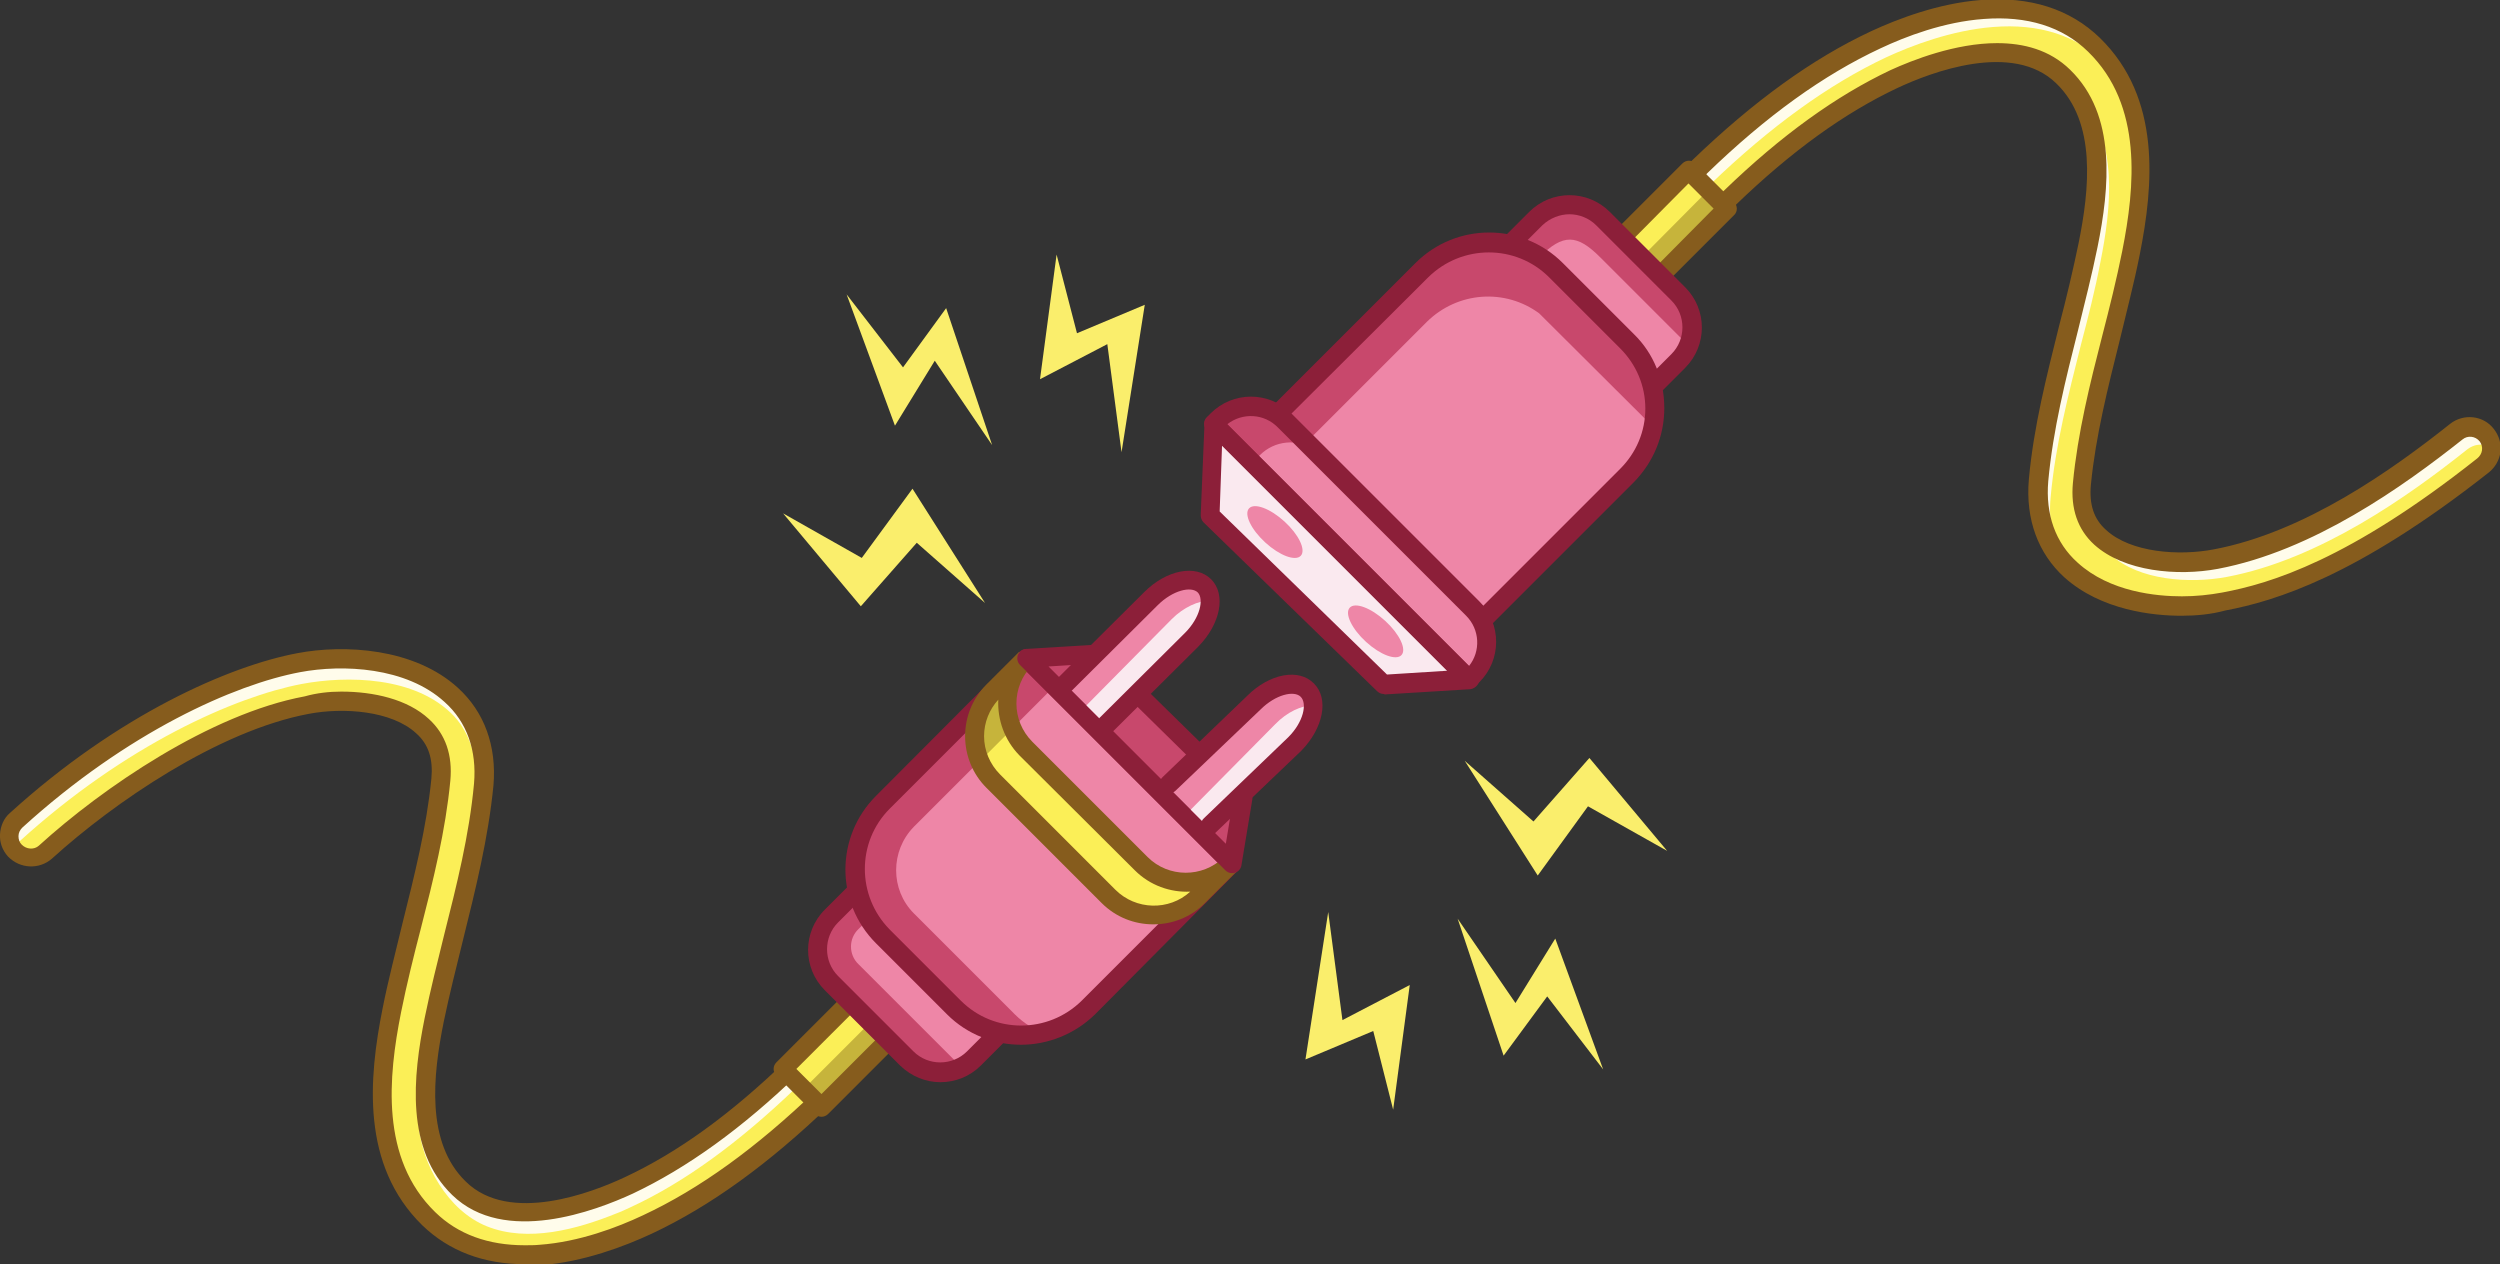 <?xml version="1.0" encoding="utf-8"?>
<!-- Generator: Adobe Illustrator 27.8.0, SVG Export Plug-In . SVG Version: 6.00 Build 0)  -->
<svg version="1.1" id="Layer_1" xmlns="http://www.w3.org/2000/svg" xmlns:xlink="http://www.w3.org/1999/xlink" x="0px" y="0px"
	 viewBox="0 0 527.4 266.7" style="enable-background:new 0 0 527.4 266.7;" xml:space="preserve">
<rect x="0" y="0" width="527.4" height="266.7" fill="#333333" stroke="none"/>
<style type="text/css">
	.st0{fill:#9191A7;}
	.st1{fill:#FAEE6C;}
	.st2{fill:#FFFCEB;}
	.st3{fill:#FBEF57;}
	.st4{fill:#865C1D;}
	.st5{fill:#C6B43B;}
	.st6{fill:#4E4ED8;}
	.st7{fill:#FAE9EF;}
	.st8{fill:#C8486C;}
	.st9{fill:#EE86A7;}
	.st10{fill:#8C1F39;}
</style>
<g id="expanded">
	<g id="_x34_04">
		<g>
			
				<ellipse transform="matrix(0.675 -0.738 0.738 0.675 -3.845 257.446)" class="st0" cx="290.1" cy="133.1" rx="3" ry="7.4"/>
		</g>
		<g>
			<polygon class="st1" points="165.2,108.3 181.6,127.9 193.4,114.5 207.8,127.2 192.5,103.1 181.8,117.7 			"/>
		</g>
		<g>
			<polygon class="st1" points="178.6,62.1 188.8,89.8 197.2,76.1 209.3,93.9 199.6,65 190.5,77.5 			"/>
		</g>
		<g>
			<polygon class="st1" points="222.9,53.7 219.4,80 233.6,72.6 236.6,95.4 241.5,64.3 227.2,70.3 			"/>
		</g>
		<g>
			<polygon class="st1" points="351.7,179.5 335.3,159.9 323.5,173.3 309,160.5 324.4,184.7 335,170.1 			"/>
		</g>
		<g>
			<polygon class="st1" points="338.2,225.6 328.1,198 319.7,211.6 307.5,193.8 317.2,222.7 326.4,210.2 			"/>
		</g>
		<g>
			<polygon class="st1" points="293.9,234.1 297.4,207.8 283.2,215.2 280.2,192.4 275.4,223.5 289.7,217.5 			"/>
		</g>
		<g>
			<g>
				<g>
					<g>
						<g>
							<path class="st2" d="M523.7,98.4c-27.4,21.6-44.3,26.7-54.7,28.7c-2.7,0.5-5.7,0.8-8.9,0.8c-8.1,0-17.1-2-23.3-7.6
								c-0.5-0.4-0.9-0.9-1.3-1.3c-4.2-4.6-6.1-10.6-5.5-17.6c1-11.1,3.8-21.8,6.4-32.2c1.5-5.7,3-11.6,4.1-17.4
								c2-10.1,3.5-22.4-1.9-31.3v0c-0.9-1.5-2-2.9-3.4-4.3c-10.1-9.8-28.4-2.8-35.9,0.6c-11.3,5.3-22.6,13.5-34.7,25.1
								c-1.4,1.3-3.4,1.6-5.1,0.9c-0.5-0.2-1-0.6-1.4-1c-1.7-1.8-1.7-4.7,0.1-6.4c12.8-12.3,25-21.1,37.1-26.8
								c5.4-2.5,13.8-5.7,22.5-6.4c9.8-0.8,17.7,1.8,23.6,7.5c1.8,1.7,3.2,3.5,4.4,5.4c7.4,11.5,5.8,26.4,3.4,38.5
								c-1.2,6-2.7,12.1-4.2,17.9c-2.5,10.1-5.2,20.5-6.1,30.8c-0.4,4.8,0.8,8.4,3.8,11.2c0,0,0.1,0.1,0.1,0.1
								c5.8,5.3,16.4,6.1,24.4,4.6c19.6-3.7,38.4-17.1,50.7-26.9c2-1.6,4.8-1.2,6.4,0.8c0.5,0.7,0.8,1.4,0.9,2.2
								C525.7,95.7,525.1,97.4,523.7,98.4z"/>
						</g>
					</g>
					<g>
						<g>
							<path class="st3" d="M523.7,98.4c-27.4,21.6-44.3,26.7-54.7,28.7c-2.7,0.5-5.7,0.8-8.9,0.8c-8.1,0-17.1-2-23.3-7.6
								c-0.5-0.4-0.9-0.9-1.3-1.3c-2.4-4-3.4-8.8-2.9-14.1c1-11.1,3.8-21.8,6.4-32.2c1.5-5.7,3-11.6,4.1-17.4
								c2.3-11.5,3.9-25.8-4.5-34.8v0c-0.9-1.5-2-2.9-3.4-4.3c-10.1-9.8-28.4-2.8-35.9,0.6c-11.3,5.3-22.6,13.5-34.7,25.1
								c-1.4,1.3-3.4,1.6-5.1,0.9c-0.2-1.4,0.2-2.9,1.3-3.9c12.8-12.3,25-21.1,37.1-26.8c5.4-2.5,13.8-5.7,22.5-6.4
								c9.8-0.8,17.7,1.8,23.6,7.5c0.6,0.6,1.3,1.3,1.8,1.9c7.4,11.5,5.8,26.4,3.4,38.5c-1.2,6-2.7,12.1-4.2,17.9
								c-2.5,10.1-5.2,20.5-6.1,30.8c-0.4,4.8,0.8,8.4,3.8,11.2c0.6,1.4,1.6,2.5,2.7,3.6c5.8,5.3,16.4,6.1,24.4,4.6
								c19.6-3.7,38.4-17.1,50.7-26.9c1.4-1.1,3.2-1.3,4.7-0.6C525.7,95.7,525.1,97.4,523.7,98.4z"/>
						</g>
					</g>
					<g>
						<g>
							<path class="st4" d="M460.2,129.9c-5.9,0-16.9-1.1-24.7-8.1c-5.6-5.1-8.2-12.3-7.5-20.6c1-11.2,3.8-22,6.4-32.5
								c1.5-5.7,2.9-11.6,4.1-17.4c2.3-11.4,3.8-25.5-4.7-33.7c-9.2-9-26.6-2.3-33.6,1c-11,5.2-22.2,13.2-34.1,24.7
								c-2.6,2.5-6.8,2.4-9.3-0.2c-2.5-2.6-2.4-6.8,0.2-9.3c13-12.5,25.3-21.4,37.7-27.2c5.6-2.6,14.2-5.9,23.2-6.6
								c10.4-0.8,18.8,1.9,25.1,8c13,12.7,11.3,31.1,8.4,45.7c-1.2,6.1-2.8,12.1-4.2,18c-2.5,10-5.1,20.3-6.1,30.5
								c-0.4,4.2,0.6,7.3,3.2,9.6c5.2,4.8,15.4,5.5,22.7,4.1c19.2-3.6,37.7-16.8,49.9-26.5c2.8-2.2,7-1.8,9.2,1.1
								c1.1,1.4,1.6,3.1,1.4,4.8s-1.1,3.3-2.5,4.4c-27.8,21.9-45,27.1-55.6,29.1C466.5,129.6,463.3,129.9,460.2,129.9z M421.3,9.1
								c5.6,0,11.1,1.4,15.4,5.6c9.9,9.6,8.3,25,5.8,37.4c-1.2,5.9-2.7,11.8-4.1,17.5c-2.6,10.3-5.3,21-6.3,31.9
								c-0.6,7,1.5,13,6.2,17.2c6.8,6.2,16.7,7.1,22,7.1c2.9,0,5.8-0.3,8.5-0.8c10.2-1.9,26.8-6.9,53.8-28.3c0.5-0.4,0.9-1,1-1.7
								s-0.1-1.4-0.5-1.9c-0.9-1.1-2.5-1.3-3.6-0.4c-12.5,9.9-31.5,23.5-51.6,27.3c-8.5,1.6-19.8,0.6-26.1-5.1
								c-3.5-3.2-5-7.6-4.5-13c1-10.5,3.6-21,6.2-31.1c1.5-5.8,3-11.8,4.2-17.8c2.7-13.6,4.4-30.8-7.2-42.1
								c-5.4-5.3-12.9-7.6-22-6.9c-8.4,0.6-16.5,3.7-21.8,6.2c-12,5.6-24,14.2-36.6,26.4c-1,1-1,2.6-0.1,3.6c1,1,2.6,1.1,3.6,0.1
								c12.2-11.8,23.8-20.1,35.2-25.5C403.4,12.7,412.5,9.1,421.3,9.1z"/>
						</g>
					</g>
				</g>
				<g>
					<g>
						<polygon class="st3" points="364.4,44 350.2,58.2 346.3,54.3 342.1,50.1 356.2,35.9 360.4,40.1 						"/>
					</g>
					<g>
						<polygon class="st5" points="364.4,44 350.2,58.2 346.3,54.3 360.4,40.1 						"/>
					</g>
					<g>
						<path class="st4" d="M350.2,60.2c-0.5,0-1-0.2-1.4-0.6l-8.1-8.1c-0.4-0.4-0.6-0.9-0.6-1.4s0.2-1,0.6-1.4l14.2-14.2
							c0.4-0.4,0.9-0.6,1.4-0.6l0,0c0.5,0,1,0.2,1.4,0.6l8.1,8.1c0.8,0.8,0.8,2.1,0,2.8l-14.2,14.2C351.2,60,350.7,60.2,350.2,60.2z
							 M344.9,50.1l5.3,5.3L361.5,44l-5.3-5.3L344.9,50.1z"/>
					</g>
				</g>
			</g>
			<g>
				<g>
					
						<ellipse transform="matrix(0.675 -0.738 0.738 0.675 4.648 234.955)" class="st0" cx="268.9" cy="112.2" rx="3" ry="7.4"/>
				</g>
				<g>
					<g>
						<polygon class="st6" points="255.3,108.7 256.1,89.4 309.9,143.3 293.5,145.9 						"/>
					</g>
					<g>
						<polygon class="st7" points="255.3,108.7 256.1,89.4 309.9,143.3 291.9,144.4 						"/>
					</g>
				</g>
				<g>
					<g>
						<path class="st8" d="M356.3,73.5c-0.4,0.8-0.9,1.5-1.6,2.1l-10.9,10.9c-3.1,3.1-7.8,3.5-11.4,1.2c-0.5-0.4-1.1-0.8-1.5-1.2
							l-17.1-17.1c-0.6-0.6-1.2-1.4-1.6-2.1c-1.9-3.4-1.3-7.8,1.6-10.7l10.9-10.9c3.6-3.6,9.3-3.6,12.9,0l4.6,4.6l12.5,12.6
							C357.6,65.6,358.1,70,356.3,73.5z"/>
					</g>
					<g>
						<path class="st9" d="M356.3,73.5c-0.4,0.8-0.9,1.5-1.6,2.1l-10.9,10.9c-3.1,3.1-7.8,3.5-11.4,1.2c-0.5-0.4-1.1-0.8-1.5-1.2
							l-17.1-17.1c-0.6-0.6-1.2-1.4-1.6-2.1c0.4-0.8,0.9-1.5,1.6-2.1l10.9-10.9c5.1-5.1,8-4.9,12.9,0l4.6,4.6l12.5,12.5
							C355.3,72,355.9,72.7,356.3,73.5z"/>
					</g>
					<g>
						<path class="st10" d="M337.4,90.8c-3.1,0-6.1-1.2-8.5-3.5L313,71.3c-4.7-4.7-4.7-12.3,0-17l9.6-9.6c4.7-4.7,12.3-4.7,17,0
							l15.9,15.9c4.7,4.7,4.7,12.3,0,17l-9.6,9.6C343.5,89.6,340.4,90.8,337.4,90.8z M331.1,45.2c-2,0-4.1,0.8-5.7,2.3l-9.6,9.6
							c-3.1,3.1-3.1,8.2,0,11.3l15.9,15.9c3.1,3.1,8.2,3.1,11.3,0l9.6-9.6c3.1-3.1,3.1-8.2,0-11.3l-15.9-15.9l0,0
							C335.2,46,333.1,45.2,331.1,45.2z"/>
					</g>
				</g>
				<g>
					<g>
						<path class="st8" d="M344.5,99l-31.6,31.6l-43.3-43.3l31.6-31.6c7.1-7.1,18.7-7.1,25.8,0l17.5,17.5
							C351.6,80.4,351.6,91.9,344.5,99z"/>
					</g>
					<g>
						<path class="st9" d="M350,91.3l-37,39.2l-37.3-37.3L301,67.9c6.5-6.4,16.5-7.1,23.7-1.8L350,91.3z"/>
					</g>
					<g>
						<path class="st10" d="M312.9,132.6c-0.5,0-1-0.2-1.4-0.6l-43.3-43.3c-0.4-0.4-0.6-0.9-0.6-1.4s0.2-1,0.6-1.4l30.4-30.4
							c8.6-8.6,22.5-8.6,31.1,0l15,15c4.2,4.1,6.4,9.7,6.4,15.6s-2.3,11.4-6.4,15.6l-30.4,30.4C313.9,132.4,313.4,132.6,312.9,132.6
							z M272.4,87.3l40.5,40.5l28.9-28.9c3.4-3.4,5.3-7.9,5.3-12.7s-1.9-9.3-5.3-12.7l-15-15c-7-7-18.4-7-25.5,0L272.4,87.3z"/>
					</g>
				</g>
				<g>
					<g>
						<path class="st8" d="M311.3,141.9l-1.2,1.2l-0.1,0.1l-53.9-53.9l1.4-1.4c3.6-3.6,9.3-3.6,12.9,0l41,41
							C314.9,132.6,314.9,138.4,311.3,141.9z"/>
					</g>
					<g>
						<path class="st9" d="M311.3,141.9l-1.2,1.2l-45.7-45.7l1.4-1.4c3.1-3.1,7.9-3.5,11.4-1.2l34.2,34.2
							C314.9,132.6,314.9,138.4,311.3,141.9z"/>
					</g>
					<g>
						<path class="st10" d="M309.9,145.3c-0.5,0-1-0.2-1.4-0.6l-53.9-53.9c-0.4-0.4-0.6-0.9-0.6-1.4s0.2-1,0.6-1.4l0.8-0.8
							c4.7-4.7,12.3-4.7,17,0l39.7,39.7c4.7,4.7,4.7,12.3,0,17l-0.8,0.8C311,145.1,310.5,145.3,309.9,145.3z M258.9,89.5l51,51
							c2.5-3.1,2.3-7.7-0.6-10.6l-39.7-39.7C266.7,87.2,262.1,87,258.9,89.5z"/>
					</g>
				</g>
				<g>
					<g>
						<path class="st10" d="M291.9,146.4c-0.5,0-1-0.2-1.4-0.6l-36.6-35.6c-0.4-0.4-0.6-1-0.6-1.5l0.8-19.3c0-0.8,0.5-1.5,1.3-1.8
							c0.7-0.3,1.6-0.1,2.1,0.5l53.9,53.9c0.6,0.6,0.7,1.4,0.5,2.1c-0.3,0.7-1,1.2-1.8,1.3l-18,1.1C292,146.4,292,146.4,291.9,146.4
							z M257.3,107.9l35.3,34.4l12.7-0.8l-47.5-47.5L257.3,107.9z"/>
					</g>
				</g>
				<g>
					
						<ellipse transform="matrix(0.675 -0.738 0.738 0.675 4.648 234.955)" class="st9" cx="268.9" cy="112.2" rx="3" ry="7.4"/>
				</g>
			</g>
		</g>
		<g>
			
				<ellipse transform="matrix(0.675 -0.738 0.738 0.675 -3.845 257.446)" class="st9" cx="290.1" cy="133.1" rx="3" ry="7.4"/>
		</g>
		<g>
			<g>
				<g>
					<g>
						<g>
							<path class="st2" d="M174.7,229.9c-0.2,0.5-0.6,1-1,1.5c-12.8,12.3-25,21.1-37.1,26.8c-5.4,2.5-13.8,5.7-22.5,6.4
								c-1.1,0.1-2.2,0.1-3.3,0.1c-8.3,0-15.1-2.5-20.3-7.6c-4.9-4.7-7.6-10.4-8.9-16.3c-2-9.1-0.7-19,1-27.6
								c1.2-6,2.7-12.1,4.2-17.9c2.5-10.1,5.2-20.5,6.1-30.8c0.1-0.6,0.1-1.1,0.1-1.7c0-4-1.3-7.2-4-9.6c-5.8-5.3-16.4-6.1-24.4-4.6
								c-19.6,3.7-41.9,19-55.2,31c-1.9,1.7-4.8,1.6-6.5-0.3c0,0,0,0-0.1-0.1c-1.6-1.9-1.5-4.7,0.4-6.4
								c22.5-20.5,45.6-30.6,59.6-33.3c9.5-1.8,23.6-1.1,32.2,6.8c4.2,3.9,6.6,9,6.9,15c0.1,1.3,0,2.6-0.1,4
								c-1,11.1-3.8,21.8-6.4,32.2c-1.4,5.7-2.9,11.6-4.1,17.5c-1.5,7.6-2.7,16.4-1,24.1c1,4.3,2.9,8.2,6.2,11.4
								c10.1,9.8,28.4,2.8,35.9-0.6c11.2-5.3,22.6-13.5,34.7-25.1c1.8-1.8,4.7-1.7,6.4,0.1C175.2,226.3,175.4,228.3,174.7,229.9z"/>
						</g>
					</g>
					<g>
						<g>
							<path class="st3" d="M174.7,229.9c-0.2,0.5-0.6,1-1,1.5c-12.8,12.3-25,21.1-37.1,26.8c-5.4,2.5-13.8,5.7-22.5,6.4
								c-1.1,0.1-2.2,0.1-3.3,0.1c-8.3,0-15.1-2.5-20.3-7.6c-4.9-4.7-7.6-10.4-8.9-16.3c-0.8-7.7,0.4-15.7,1.8-22.8
								c1.2-6,2.7-12.1,4.2-17.9c2.5-10.1,5.2-20.5,6.1-30.8c0.2-2.4,0-4.6-0.6-6.5c0-4-1.3-7.2-4-9.6c-5.8-5.3-16.4-6.1-24.4-4.6
								c-19.6,3.7-41.9,19-55.2,31c-1.9,1.7-4.8,1.6-6.5-0.3c0,0,0,0-0.1-0.1c0.2-0.6,0.6-1.1,1.1-1.6
								c22.5-20.5,45.6-30.6,59.6-33.3c9.5-1.8,24.2-1.7,32.2,6.8c6.8,7.3,4.8,20.1,4.5,23.2c-1,11.1-12.5,56.5-12,62.9
								c0.7,8.5,6.2,18.2,14.4,21.5c8.7,3.5,19.1,0.6,27.3-2.7c1.1-0.4,2.1-0.9,3.2-1.4c11.2-5.2,22.6-13.5,34.7-25.1
								c1.8-1.8,4.7-1.7,6.4,0.1C174.6,229.8,174.7,229.9,174.7,229.9z"/>
						</g>
					</g>
					<g>
						<g>
							<path class="st4" d="M110.8,266.7c-8.8,0-16.1-2.8-21.7-8.2c-13-12.7-11.3-31.1-8.4-45.7c1.2-6.1,2.8-12.1,4.2-18
								c2.5-10,5.1-20.3,6.1-30.5c0.4-4.2-0.6-7.3-3.2-9.6c-5.2-4.8-15.4-5.5-22.7-4.1C46,154.2,24,169.3,11,181.1
								c-2.7,2.4-6.8,2.2-9.3-0.4c-1.2-1.3-1.8-3-1.7-4.7s0.8-3.4,2.1-4.5c22.9-20.8,46.3-31,60.6-33.7c9.9-1.9,24.7-1.1,33.9,7.3
								c5.6,5.1,8.2,12.3,7.5,20.6c-1.1,11.2-3.8,22-6.4,32.5c-1.4,5.7-2.9,11.6-4.1,17.4c-2.3,11.4-3.8,25.5,4.7,33.7
								c9.2,9,26.6,2.3,33.6-1c11.1-5.2,22.2-13.2,34.1-24.7c2.6-2.5,6.8-2.4,9.3,0.2c1.2,1.3,1.9,2.9,1.8,4.7c0,1.8-0.8,3.4-2,4.6
								c-13,12.5-25.3,21.4-37.7,27.2c-5.6,2.6-14.2,5.9-23.2,6.6C113.1,266.7,111.9,266.7,110.8,266.7z M72,145.9
								c6.8,0,14,1.6,18.5,5.8c3.5,3.2,5,7.6,4.5,13c-1,10.5-3.6,21-6.2,31.1c-1.5,5.8-3,11.8-4.2,17.8c-2.7,13.6-4.4,30.8,7.2,42.1
								c4.8,4.7,11.2,7,18.9,7c1,0,2.1,0,3.1-0.1c8.4-0.6,16.5-3.7,21.8-6.2c12-5.6,23.9-14.2,36.6-26.4c0.5-0.5,0.8-1.1,0.8-1.8
								s-0.2-1.3-0.7-1.8c-1-1-2.6-1-3.6-0.1c-12.2,11.8-23.8,20.1-35.2,25.5c-7.8,3.6-27.1,11-38.1,0.3c-9.9-9.6-8.3-25-5.8-37.4
								c1.2-5.9,2.7-11.8,4.1-17.5c2.6-10.3,5.3-21,6.3-31.9c0.6-7-1.5-13-6.2-17.2c-8.1-7.4-21.5-8-30.5-6.3
								c-13.8,2.6-36.4,12.6-58.6,32.8c-0.5,0.5-0.8,1.1-0.8,1.8c0,0.7,0.2,1.3,0.7,1.8c1,1,2.6,1.1,3.6,0.2
								c13.4-12.2,36.2-27.8,56.1-31.5C66.8,146.2,69.4,145.9,72,145.9z"/>
						</g>
					</g>
				</g>
				<g>
					<g>
						<polygon class="st3" points="187.4,219.5 173.3,233.6 165.1,225.5 179.3,211.3 182.8,214.8 						"/>
					</g>
					<g>
						
							<rect x="169.9" y="221.4" transform="matrix(0.707 -0.707 0.707 0.707 -106.354 192.569)" class="st5" width="18.8" height="6.5"/>
					</g>
					<g>
						<path class="st4" d="M173.3,235.6c-0.5,0-1-0.2-1.4-0.6l-8.1-8.1c-0.4-0.4-0.6-0.9-0.6-1.4s0.2-1,0.6-1.4l14.2-14.2
							c0.8-0.8,2.1-0.8,2.8,0l8.1,8.1c0.8,0.8,0.8,2,0,2.8L174.7,235C174.3,235.4,173.8,235.6,173.3,235.6z M168,225.5l5.3,5.3
							l11.4-11.4l-5.3-5.3L168,225.5z"/>
					</g>
				</g>
			</g>
			<g>
				<g>
					<g>
						<path class="st8" d="M215.7,213.1L204.9,224c-0.4,0.4-0.9,0.8-1.4,1.1c-3.5,2.4-8.4,2-11.5-1.1l-17.1-17.1
							c-3.6-3.6-3.6-9.3,0-12.9l10.9-10.9c2.8-2.8,7-3.4,10.4-1.8c0.9,0.4,1.7,1,2.5,1.8l17.1,17.1
							C219.3,203.8,219.3,209.5,215.7,213.1z"/>
					</g>
					<g>
						<path class="st9" d="M215.7,213.1L204.9,224c-0.4,0.4-0.9,0.8-1.4,1.1c-0.9-0.4-1.7-1-2.5-1.8l-19.9-19.9
							c-2.1-2-2.1-5.4,0-7.4l13.6-13.6c0.4-0.4,0.9-0.8,1.4-1.1c0.9,0.4,1.7,1,2.5,1.8l17.1,17.1
							C219.3,203.8,219.3,209.5,215.7,213.1z"/>
					</g>
					<g>
						<path class="st10" d="M198.4,228.3c-3.1,0-6.1-1.2-8.5-3.5L174,208.9c-4.7-4.7-4.7-12.3,0-17l9.6-9.6c4.7-4.7,12.3-4.7,17,0
							l15.9,15.9c4.7,4.7,4.7,12.3,0,17l-9.6,9.6C204.6,227.1,201.5,228.3,198.4,228.3z M192.1,182.7c-2.1,0-4.1,0.8-5.7,2.3
							l-9.6,9.6c-3.1,3.1-3.1,8.2,0,11.3l15.9,15.9c3.1,3.1,8.2,3.1,11.3,0l9.6-9.6c3.1-3.1,3.1-8.2,0-11.3l-15.9-15.9
							C196.2,183.5,194.2,182.7,192.1,182.7z"/>
					</g>
				</g>
				<g>
					<g>
						<path class="st8" d="M259.9,182.2l-31.6,31.6c-2.1,2.1-4.6,3.6-7.3,4.5c-6.3,2-13.5,0.5-18.5-4.5L185,196.3
							c-7.1-7.1-7.1-18.7,0-25.8l31.6-31.6L259.9,182.2z"/>
					</g>
					<g>
						<path class="st9" d="M259.9,182.2l-31.6,31.6c-2.1,2.1-4.6,3.6-7.3,4.5c-2.5-0.9-4.9-2.3-6.9-4.3l-21.3-21.3
							c-5-5-5-13.2,0-18.3l29.6-29.6L259.9,182.2z"/>
					</g>
					<g>
						<path class="st10" d="M215.4,220.4c-5.6,0-11.3-2.1-15.6-6.4l0,0l-15-15c-8.6-8.6-8.6-22.5,0-31.1l30.3-30.4
							c0.8-0.8,2.1-0.8,2.8,0l43.3,43.3c0.8,0.8,0.8,2,0,2.8L231,214C226.7,218.2,221,220.4,215.4,220.4z M202.7,211.1
							c7,7,18.4,7,25.5,0l28.9-28.9l-40.5-40.5l-28.9,28.9c-7,7-7,18.4,0,25.5L202.7,211.1z"/>
					</g>
				</g>
				<g>
					<g>
						<path class="st5" d="M259.6,182.3l-6.8,6.8c-0.5,0.5-1.1,1-1.7,1.4c-4.3,3.1-10,3.3-14.5,0.7c-1-0.6-1.9-1.3-2.8-2.1
							l-24.3-24.3c-5.2-5.2-5.2-13.7,0-19l6.9-6.9c-4,4-5,10-2.8,15c0.6,1.5,1.6,2.8,2.8,4l24.3,24.3c0.8,0.8,1.8,1.5,2.7,2.1
							C248.6,187.3,255.2,186.6,259.6,182.3z"/>
					</g>
					<g>
						<path class="st3" d="M251.1,190.6c-4.3,3.1-10,3.3-14.5,0.7l-30.6-30l7.6-7.6c0.6,1.5,1.6,3.1,2.8,4.3l24.3,24.3
							c0.8,0.8,1.8,1.5,2.7,2.1l12.8,1.3L251.1,190.6z"/>
					</g>
					<g>
						<path class="st4" d="M243.3,195c-4,0-7.9-1.5-10.9-4.5l-24.3-24.3c-2.9-2.9-4.5-6.8-4.5-10.9s1.6-8,4.5-10.9l6.9-6.9l0,0
							l2.8,2.8c-4.5,4.5-4.5,11.7,0,16.2l24.3,24.3c4.4,4.4,11.6,4.4,16,0.1l2.8,2.9l-6.8,6.8C251.2,193.5,247.3,195,243.3,195z
							 M210.6,147.6c-1.9,2.1-3,4.8-3,7.7c0,3,1.2,5.9,3.4,8.1l24.3,24.3c4.3,4.3,11.3,4.5,15.8,0.4c-4.2,0.2-8.5-1.3-11.7-4.5
							L215,159.3C211.9,156.1,210.4,151.8,210.6,147.6z"/>
					</g>
				</g>
				<g>
					<g>
						<polygon class="st8" points="216.6,138.9 231.4,138 262.2,168.3 259.9,182.2 						"/>
					</g>
					<g>
						<path class="st10" d="M259.9,184.2c-0.5,0-1-0.2-1.4-0.6l-43.3-43.3c-0.6-0.6-0.7-1.4-0.5-2.1c0.3-0.7,1-1.2,1.8-1.3l14.8-0.9
							c0.6,0,1.1,0.2,1.5,0.6l30.8,30.2c0.5,0.5,0.7,1.1,0.6,1.8l-2.3,13.9c-0.1,0.7-0.6,1.4-1.4,1.6
							C260.3,184.2,260.1,184.2,259.9,184.2z M221.2,140.6l37.4,37.4l1.5-9.1l-29.4-28.9L221.2,140.6z"/>
					</g>
				</g>
				<g>
					<g>
						<path class="st9" d="M255.3,126.7c0,2.5-1.3,5.6-3.9,8.1l-18,18.2v0l-8.6-8.6l18-18.2c3.9-3.9,8.9-5.1,11.3-2.7
							C254.9,124.3,255.3,125.5,255.3,126.7z"/>
					</g>
					<g>
						<path class="st7" d="M255.3,126.7c0,2.5-1.3,5.6-3.9,8.1l-18,18.2l-4.2-4.2l18-18.2C249.7,128.1,252.8,126.7,255.3,126.7z"/>
					</g>
					<g>
						<path class="st10" d="M233.4,154.8c-0.5,0-1-0.2-1.4-0.6c-0.8-0.8-0.8-2,0-2.8l18-17.9c3.2-3.2,4-7.1,2.7-8.5
							c-1.4-1.4-5.3-0.5-8.5,2.7l-18,17.9c-0.8,0.8-2,0.8-2.8,0c-0.8-0.8-0.8-2,0-2.8l18-17.9c4.7-4.7,10.9-5.9,14.1-2.7
							c3.2,3.2,2,9.4-2.7,14.2l-18,17.9C234.5,154.6,234,154.8,233.4,154.8z"/>
					</g>
				</g>
				<g>
					<g>
						<path class="st9" d="M277,148.8c0,2.5-1.3,5.6-3.9,8.1L255.4,175l-4.2-4.2l-4.4-4.4l17.8-18.1c3.9-3.9,8.9-5.1,11.3-2.7
							C276.6,146.4,277,147.5,277,148.8z"/>
					</g>
					<g>
						<path class="st7" d="M277,148.8c0,2.5-1.3,5.6-3.9,8.1L255.4,175l-4.2-4.2l17.8-18C271.5,150.2,274.6,148.8,277,148.8z"/>
					</g>
					<g>
						<path class="st10" d="M255.3,176c-0.5,0-1-0.2-1.4-0.6c-0.8-0.8-0.7-2.1,0.1-2.8l17.8-17.1c3.2-3.2,4-7.1,2.6-8.5
							s-5.3-0.5-8.5,2.7L248,166.8c-0.8,0.8-2.1,0.7-2.8-0.1c-0.8-0.8-0.7-2.1,0.1-2.8l17.8-17.1c4.7-4.7,10.9-5.9,14.1-2.6
							c3.2,3.2,2,9.4-2.7,14.2l-17.9,17.1C256.3,175.9,255.8,176,255.3,176z"/>
					</g>
				</g>
			</g>
		</g>
	</g>
</g>
</svg>
